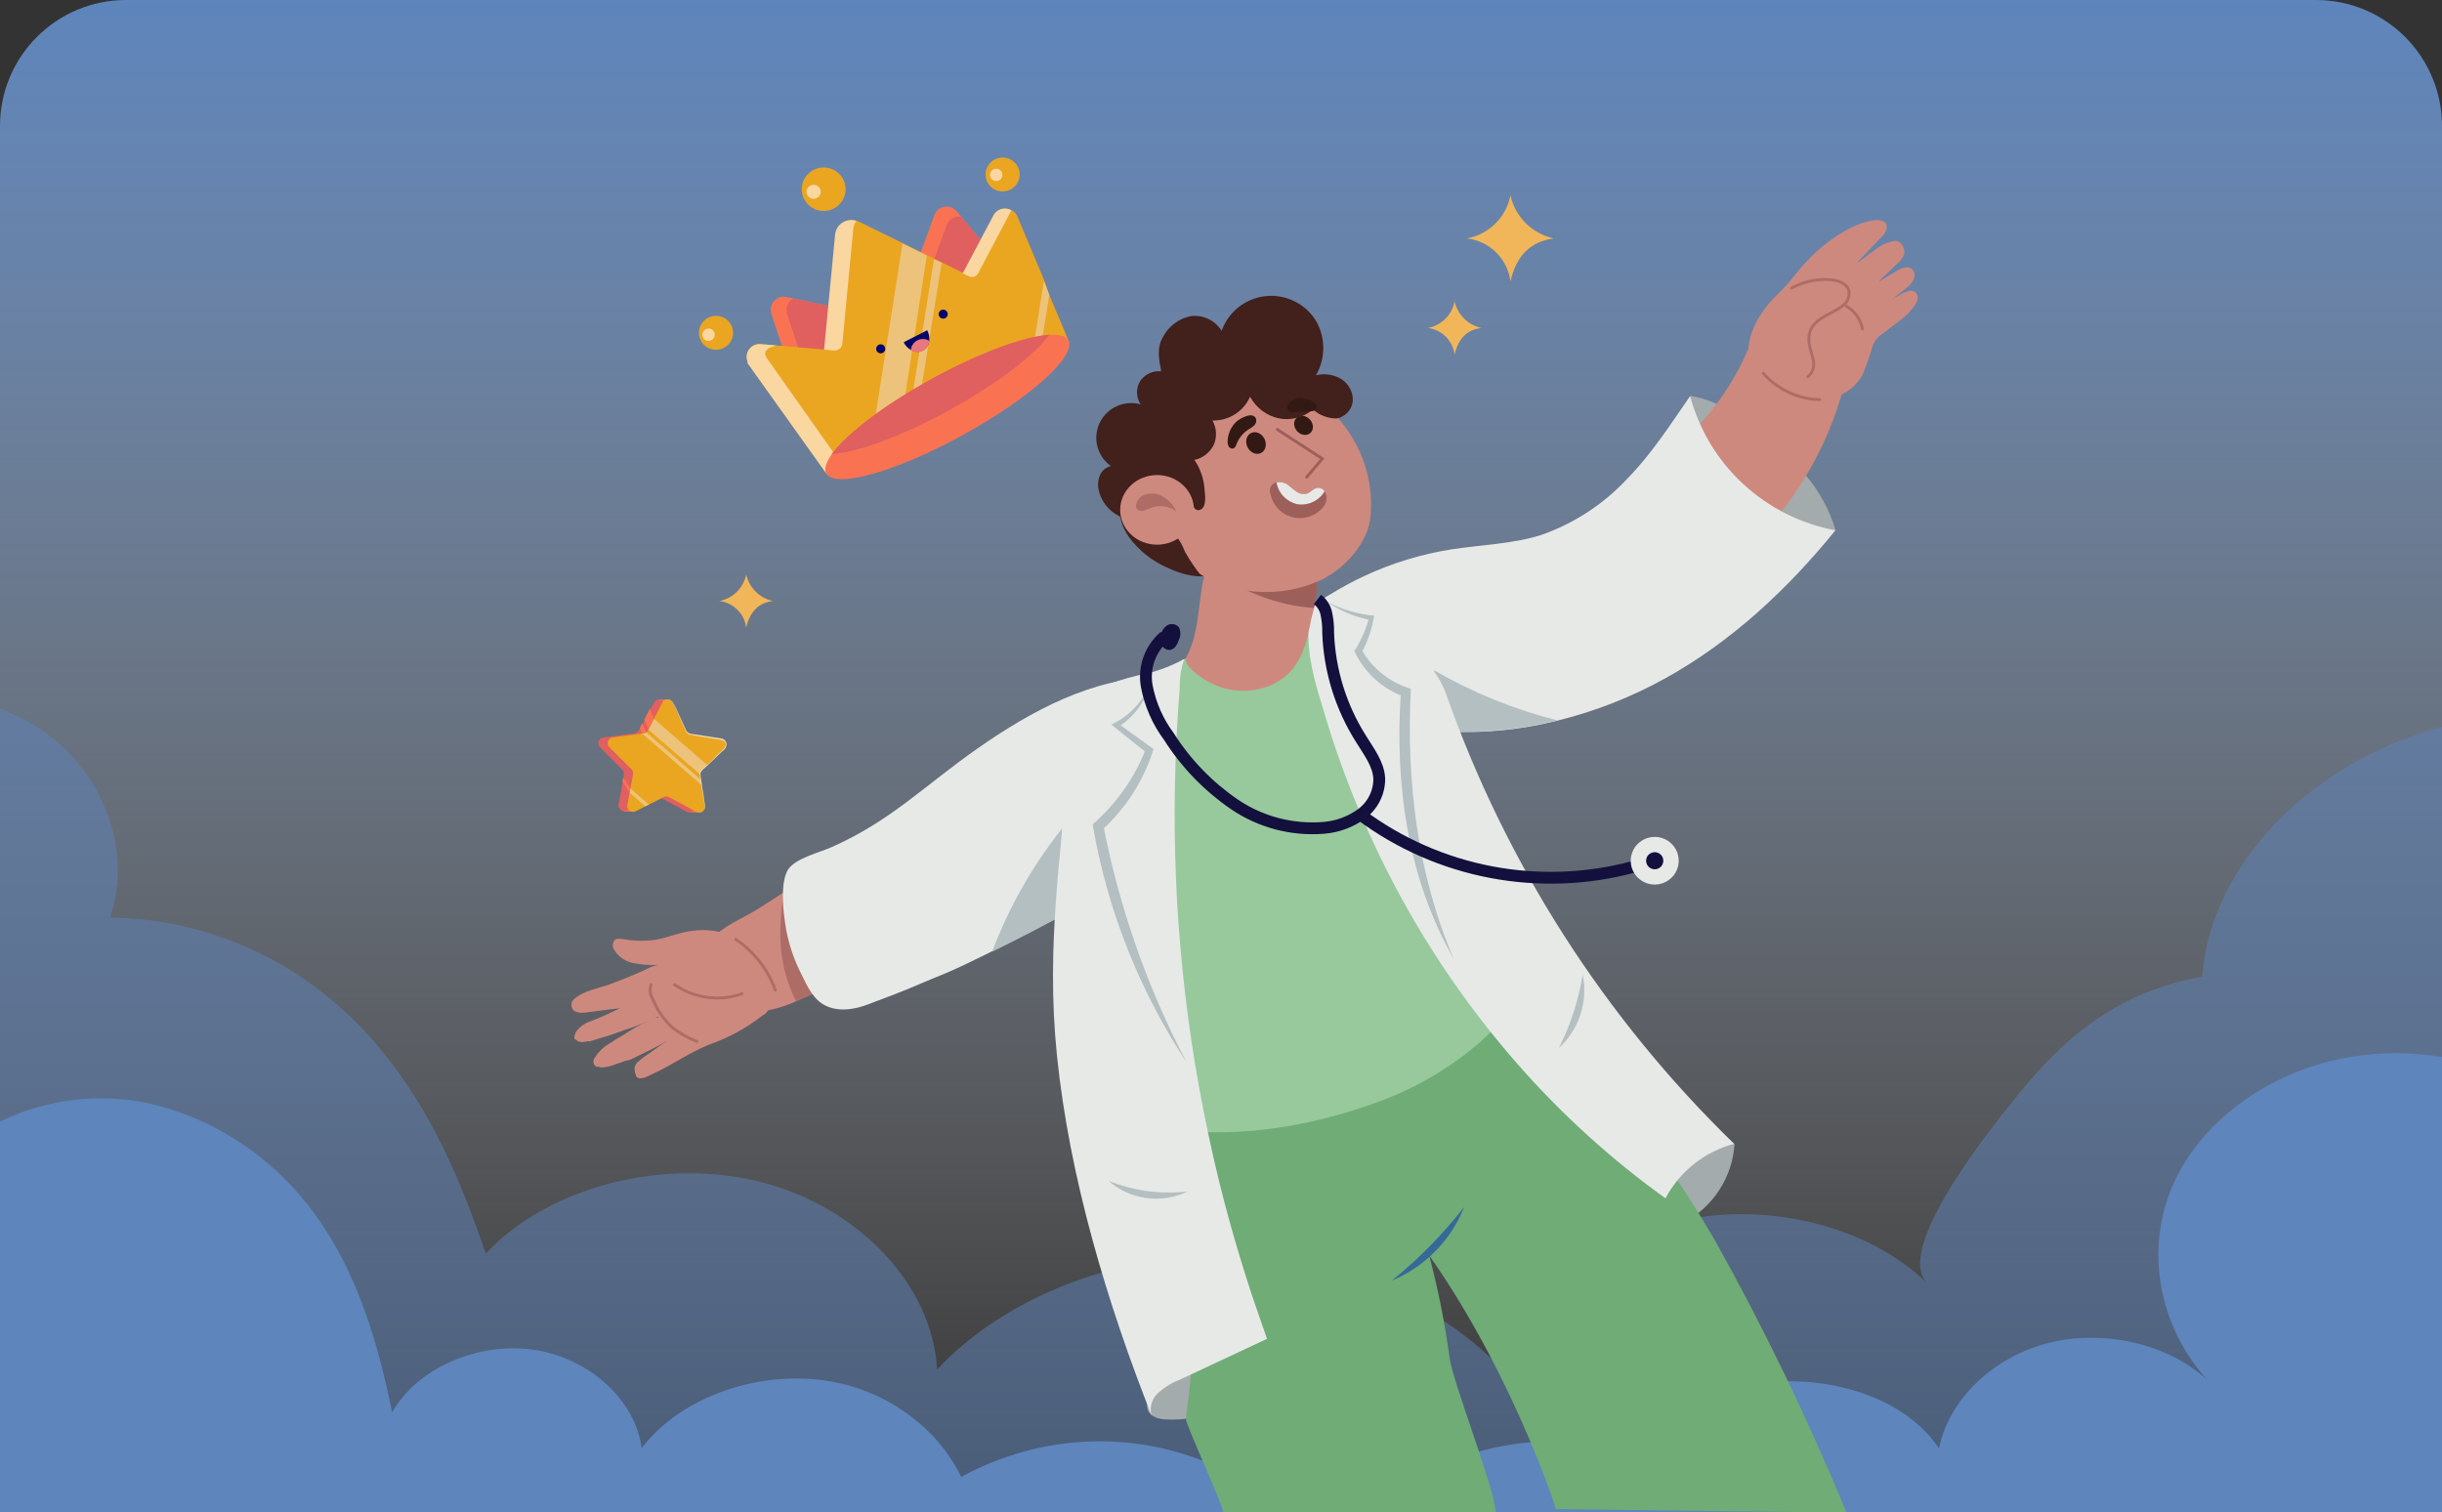 <svg width="310" height="192" viewBox="0 0 310 192" fill="none" xmlns="http://www.w3.org/2000/svg">
<rect x="0" y="0" width="310" height="192" fill="#333333" stroke="none"/>
<path d="M0 16C0 7.163 7.163 0 16 0H294C302.837 0 310 7.163 310 16V192H0V16Z" fill="url(#paint0_linear_111_911)"/>
<g clip-path="url(#clip0_111_911)">
<path d="M310 92.276V192H0V90C2.865 91.008 5.515 92.589 7.804 94.656C14.053 100.514 16.476 108.986 13.979 116.497C20.52 116.559 26.973 118.088 32.903 120.981C38.832 123.874 44.1 128.064 48.352 133.268C54.808 141.056 58.569 150.091 61.669 159.134C69.564 150.679 84.213 146.88 96.637 150.073C109.062 153.266 118.412 163.227 118.957 173.853C127.439 164.828 141.277 159.307 155.207 159.411C169.136 159.514 182.867 165.208 191.15 174.355C192.316 164.758 201.318 157.913 212.643 155.136C223.969 152.358 237.129 155.542 244.66 162.924C240.155 158.485 253.605 142.155 256.498 138.59C262.285 131.511 268.956 125.912 279.57 123.974C280.579 109.748 293.467 96.655 310 92.276Z" fill="#5E85BC" fill-opacity="0.5"/>
<path d="M123.446 192H0V142.389C5.831 139.56 12.368 138.736 18.674 140.035C27.693 142.026 35.643 147.553 40.895 155.482C45.773 162.751 48.071 171.058 49.79 179.288C52.907 173.741 60.562 170.349 67.663 171.344C74.764 172.339 80.683 177.739 81.451 183.84C86.8 176.839 97.803 173.377 107.21 175.748C115.675 177.912 122.214 184.592 123.446 192Z" fill="#5E85BC"/>
<path d="M171.294 183.003C177.546 183.331 183.581 186.471 188.583 192H151.556C157.253 185.799 164.212 182.628 171.294 183.003Z" fill="#5E85BC"/>
<path d="M141.094 183.003C149.237 183.331 157.096 186.471 163.611 192H115.389C122.809 185.799 131.872 182.628 141.094 183.003Z" fill="#5E85BC"/>
<path d="M198.789 183.003C206.932 183.331 214.79 186.471 221.306 192H173.083C180.503 185.799 189.566 182.628 198.789 183.003Z" fill="#5E85BC"/>
<path d="M310 134.194V192H200.88C204.102 185.553 209.361 180.476 215.76 177.635C225.986 173.127 240.469 175.351 246.148 183.883C247.363 177.696 252.977 172.287 260.036 170.496C267.096 168.705 275.28 170.608 280.24 175.221C273.933 168.298 272.238 158.476 275.908 150.272C279.579 142.069 288.507 135.726 298.642 134.133C302.408 133.539 306.24 133.559 310 134.194Z" fill="#5E85BC"/>
</g>
<g clip-path="url(#clip1_111_911)">
<path d="M112.757 40.435L103.274 50.051L101.772 51.564L97.918 39.824C97.828 39.547 97.813 39.251 97.875 38.966C97.938 38.681 98.075 38.417 98.274 38.203C98.472 37.988 98.724 37.829 99.005 37.743C99.285 37.656 99.583 37.645 99.869 37.711L100.728 37.895L112.757 40.435Z" fill="#F97353"/>
<path d="M112.757 40.435L103.274 50.051L99.918 39.844C99.801 39.481 99.815 39.089 99.957 38.735C100.1 38.381 100.362 38.087 100.698 37.905L112.757 40.435Z" fill="#E05F5F"/>
<path d="M129.909 36.906L116.494 38.651L114.377 38.932L118.621 27.299C118.72 27.028 118.89 26.788 119.113 26.603C119.335 26.418 119.603 26.294 119.889 26.245C120.175 26.196 120.47 26.223 120.742 26.323C121.014 26.423 121.255 26.593 121.441 26.815L121.997 27.484L129.909 36.906Z" fill="#F97353"/>
<path d="M129.909 36.906L116.494 38.651L120.182 28.56C120.31 28.199 120.563 27.895 120.895 27.701C121.227 27.508 121.617 27.438 121.997 27.503L129.909 36.906Z" fill="#E05F5F"/>
<path d="M135.617 43.178L116.221 53.842L115.167 54.414L114.192 54.966L111.265 56.575L106.904 58.97L104.894 60.075L95.049 46.28L94.913 46.077C94.909 46.051 94.909 46.025 94.913 45.999V45.941V45.873C94.813 45.619 94.779 45.344 94.816 45.073C94.852 44.802 94.957 44.545 95.121 44.326C95.285 44.107 95.502 43.933 95.753 43.821C96.003 43.708 96.278 43.66 96.552 43.682L98.552 43.847L104.728 44.38L106.123 29.762C106.156 29.436 106.267 29.124 106.448 28.85C106.628 28.577 106.873 28.351 107.16 28.192C107.448 28.033 107.77 27.945 108.099 27.937C108.428 27.928 108.754 27.999 109.05 28.143L114.689 30.916L117.772 32.437L118.679 32.883L119.655 33.358L122.348 34.686L126.25 27.319C126.401 27.052 126.625 26.833 126.896 26.688C127.168 26.543 127.475 26.477 127.782 26.5C128.089 26.522 128.384 26.631 128.631 26.814C128.878 26.997 129.068 27.246 129.177 27.532L132.582 35.646L133.207 37.449L135.617 43.178Z" fill="#EAA621"/>
<path d="M106.884 58.979L104.874 60.084L95.03 46.29L94.894 46.087C94.89 46.061 94.89 46.035 94.894 46.009V45.951V45.883C94.793 45.629 94.76 45.353 94.796 45.083C94.833 44.812 94.938 44.555 95.102 44.336C95.266 44.117 95.483 43.943 95.733 43.83C95.984 43.718 96.259 43.67 96.532 43.692L98.533 43.857C98.428 43.901 98.321 43.937 98.211 43.964C97.907 44.041 97.624 44.183 97.381 44.38C96.972 44.758 97.137 45.224 97.44 45.602L106.884 58.979Z" fill="#FAD6A1"/>
<path d="M108.718 28.056C108.495 28.356 108.356 28.711 108.318 29.083L106.933 43.624C106.908 43.878 106.784 44.112 106.586 44.276C106.389 44.439 106.135 44.518 105.879 44.497L104.611 44.39L106.006 29.849C106.024 29.536 106.116 29.231 106.273 28.959C106.43 28.686 106.649 28.454 106.912 28.28C107.175 28.106 107.475 27.996 107.788 27.957C108.102 27.918 108.42 27.952 108.718 28.056Z" fill="#FAD6A1"/>
<path d="M128.387 26.708L124.163 34.706C124.055 34.904 123.874 35.054 123.658 35.125C123.442 35.195 123.207 35.18 123.002 35.084L122.211 34.696L126.114 27.338C126.215 27.143 126.356 26.97 126.528 26.831C126.7 26.692 126.899 26.59 127.112 26.53C127.326 26.471 127.549 26.457 127.768 26.487C127.988 26.518 128.198 26.593 128.387 26.708Z" fill="#FAD6A1"/>
<path d="M122.241 55.218C113.753 59.891 105.986 62.082 104.884 60.114C104.572 59.551 104.884 58.698 105.596 57.651C107.46 55.092 112.24 51.418 118.279 48.103C124.319 44.788 130.065 42.684 133.216 42.5C134.475 42.422 135.324 42.645 135.636 43.208C136.68 45.204 130.729 50.556 122.241 55.218Z" fill="#F97353"/>
<path opacity="0.7" d="M117.655 32.447L114.933 50.051C113.577 50.895 112.318 51.738 111.177 52.562L114.572 30.925L117.655 32.447Z" fill="#EED1A2"/>
<path opacity="0.7" d="M119.538 33.368L117.04 48.801C116.67 49.004 116.309 49.218 115.957 49.431L118.562 32.893L119.538 33.368Z" fill="#EED1A2"/>
<path opacity="0.7" d="M133.207 37.449L132.368 42.606C132.046 42.606 131.704 42.713 131.392 42.781L132.514 35.675L133.207 37.449Z" fill="#EED1A2"/>
<path d="M133.207 42.5C131.343 45.059 126.572 48.733 120.523 52.058C114.475 55.383 108.748 57.467 105.586 57.651C107.45 55.092 112.231 51.418 118.27 48.103C124.309 44.788 130.055 42.684 133.207 42.5Z" fill="#E05F5F"/>
<path d="M90.893 44.4C89.697 44.4 88.727 43.436 88.727 42.248C88.727 41.059 89.697 40.096 90.893 40.096C92.09 40.096 93.059 41.059 93.059 42.248C93.059 43.436 92.09 44.4 90.893 44.4Z" fill="#EAA621"/>
<path d="M127.275 24.304C126.079 24.304 125.109 23.341 125.109 22.152C125.109 20.963 126.079 20 127.275 20C128.471 20 129.441 20.963 129.441 22.152C129.441 23.341 128.471 24.304 127.275 24.304Z" fill="#EAA621"/>
<path d="M104.562 26.786C103.026 26.786 101.781 25.549 101.781 24.023C101.781 22.497 103.026 21.26 104.562 21.26C106.098 21.26 107.343 22.497 107.343 24.023C107.343 25.549 106.098 26.786 104.562 26.786Z" fill="#EAA621"/>
<path d="M89.947 43.275C89.51 43.275 89.157 42.924 89.157 42.49C89.157 42.056 89.51 41.705 89.947 41.705C90.383 41.705 90.737 42.056 90.737 42.49C90.737 42.924 90.383 43.275 89.947 43.275Z" fill="#FAD6A1"/>
<path d="M126.465 22.986C126.029 22.986 125.675 22.634 125.675 22.201C125.675 21.767 126.029 21.415 126.465 21.415C126.901 21.415 127.255 21.767 127.255 22.201C127.255 22.634 126.901 22.986 126.465 22.986Z" fill="#FAD6A1"/>
<path d="M103.284 25.244C102.788 25.244 102.386 24.845 102.386 24.352C102.386 23.86 102.788 23.461 103.284 23.461C103.78 23.461 104.182 23.86 104.182 24.352C104.182 24.845 103.78 25.244 103.284 25.244Z" fill="#FAD6A1"/>
<path d="M111.801 44.855C111.483 44.855 111.226 44.599 111.226 44.283C111.226 43.968 111.483 43.711 111.801 43.711C112.119 43.711 112.377 43.968 112.377 44.283C112.377 44.599 112.119 44.855 111.801 44.855Z" fill="#05046A"/>
<path d="M119.733 40.454C119.415 40.454 119.158 40.198 119.158 39.882C119.158 39.566 119.415 39.31 119.733 39.31C120.051 39.31 120.309 39.566 120.309 39.882C120.309 40.198 120.051 40.454 119.733 40.454Z" fill="#05046A"/>
<path d="M117.704 41.928C117.915 42.323 118.006 42.771 117.967 43.217C117.958 43.483 117.877 43.742 117.733 43.968C117.59 44.193 117.388 44.376 117.15 44.498C116.912 44.62 116.645 44.678 116.377 44.664C116.109 44.65 115.85 44.565 115.626 44.419C115.23 44.196 114.913 43.858 114.718 43.45L117.704 41.928Z" fill="#05046A"/>
<path d="M117.967 43.265C117.958 43.532 117.877 43.791 117.733 44.016C117.59 44.241 117.388 44.424 117.15 44.547C116.912 44.669 116.645 44.726 116.377 44.712C116.109 44.698 115.85 44.614 115.626 44.467C115.645 44.205 115.731 43.951 115.876 43.731C116.021 43.51 116.22 43.33 116.455 43.207C116.691 43.087 116.954 43.029 117.219 43.039C117.484 43.049 117.742 43.127 117.967 43.265Z" fill="#E9787D"/>
<path d="M87.608 102.838L88.788 102.855L88.784 103.155L87.603 103.139L87.608 102.838Z" fill="#F97353"/>
<path d="M79.171 102.721L80.41 102.739L80.406 103.039L79.167 103.022L79.171 102.721Z" fill="#F97353"/>
<path d="M83.581 88.786L84.742 88.802L84.738 89.103L83.577 89.086L83.581 88.786Z" fill="#F97353"/>
<path d="M79.117 97.833C79.185 97.978 79.206 98.141 79.176 98.298V98.511V98.705L79.078 99.2L78.522 102.108C78.502 102.213 78.506 102.321 78.532 102.425C78.559 102.528 78.607 102.625 78.675 102.708C78.743 102.791 78.828 102.858 78.925 102.905C79.021 102.952 79.127 102.978 79.234 102.98C79.333 102.973 79.429 102.946 79.517 102.903L79.81 102.757H79.869H79.937L83.02 101.177C83.125 101.127 83.24 101.102 83.357 101.102C83.473 101.102 83.588 101.127 83.693 101.177L83.927 101.303L87.157 103.048C87.255 103.104 87.366 103.134 87.479 103.136C87.489 103.141 87.501 103.143 87.513 103.143C87.525 103.143 87.536 103.141 87.547 103.136C87.645 103.137 87.743 103.114 87.83 103.068C87.913 103.028 87.988 102.976 88.054 102.913L88.113 102.845C88.174 102.766 88.219 102.675 88.244 102.579C88.269 102.482 88.274 102.381 88.259 102.282L87.644 98.405C87.624 98.285 87.634 98.162 87.673 98.047C87.713 97.932 87.78 97.829 87.869 97.746L90.825 95.061C90.928 94.966 91.002 94.846 91.038 94.712C91.075 94.578 91.072 94.436 91.032 94.304C90.991 94.171 90.913 94.052 90.808 93.962C90.702 93.871 90.573 93.812 90.435 93.791L86.532 93.17C86.412 93.151 86.299 93.103 86.202 93.031C86.105 92.958 86.027 92.863 85.976 92.753L84.278 89.215C84.26 89.174 84.237 89.135 84.21 89.099C84.144 89.005 84.053 88.931 83.947 88.885C83.852 88.839 83.749 88.813 83.644 88.808C83.51 88.809 83.378 88.848 83.264 88.92C83.15 88.992 83.059 89.094 83.001 89.215L81.654 91.813L81.381 92.346L81.322 92.472L81.069 92.705C81.031 92.785 80.978 92.857 80.913 92.918C80.799 93.021 80.656 93.086 80.503 93.102L76.6 93.616C76.462 93.634 76.332 93.69 76.224 93.778C76.117 93.865 76.035 93.981 75.99 94.112C75.944 94.242 75.936 94.383 75.967 94.518C75.997 94.653 76.064 94.777 76.161 94.876L78.952 97.658C79.014 97.71 79.07 97.768 79.117 97.833Z" fill="#E05F5F"/>
<path d="M84.074 89.205L82.278 92.705C82.221 92.811 82.139 92.903 82.039 92.972C81.939 93.041 81.824 93.086 81.703 93.102L77.8 93.616C77.661 93.632 77.529 93.688 77.421 93.775C77.312 93.863 77.23 93.98 77.185 94.111C77.14 94.243 77.134 94.385 77.167 94.52C77.2 94.656 77.27 94.779 77.371 94.876L80.161 97.649C80.244 97.736 80.305 97.84 80.341 97.955C80.376 98.069 80.385 98.19 80.366 98.308L79.644 102.185C79.617 102.322 79.629 102.463 79.68 102.593C79.73 102.723 79.816 102.836 79.928 102.919C80.041 103.002 80.174 103.052 80.314 103.063C80.454 103.074 80.594 103.045 80.717 102.98L84.24 101.197C84.347 101.141 84.465 101.113 84.586 101.113C84.706 101.113 84.825 101.141 84.932 101.197L88.406 103.077C88.528 103.141 88.666 103.17 88.804 103.161C88.942 103.152 89.074 103.105 89.187 103.026C89.3 102.947 89.389 102.838 89.444 102.712C89.499 102.586 89.518 102.447 89.498 102.311L88.883 98.434C88.865 98.314 88.876 98.192 88.915 98.077C88.954 97.962 89.02 97.859 89.108 97.775L91.976 95.08C92.078 94.984 92.151 94.862 92.187 94.727C92.222 94.591 92.219 94.449 92.177 94.316C92.136 94.183 92.057 94.064 91.951 93.973C91.845 93.882 91.715 93.822 91.576 93.8L87.674 93.189C87.554 93.171 87.44 93.123 87.343 93.05C87.246 92.977 87.169 92.882 87.118 92.773L85.42 89.225C85.36 89.099 85.265 88.993 85.147 88.918C85.029 88.843 84.893 88.802 84.753 88.8C84.613 88.798 84.475 88.835 84.355 88.906C84.235 88.978 84.138 89.081 84.074 89.205Z" fill="#EAA621"/>
<path opacity="0.7" d="M82.317 92.627L88.874 98.308C88.878 98.106 88.962 97.915 89.108 97.775L89.791 97.135L83.02 91.26L82.317 92.627Z" fill="#EED1A2"/>
<path opacity="0.7" d="M81.527 93.131L89.069 99.675L88.962 98.977L82.044 92.976C81.942 93.044 81.825 93.087 81.703 93.102L81.527 93.131Z" fill="#EED1A2"/>
<path opacity="0.7" d="M80.015 100.101L82.356 102.137L81.918 102.36L79.917 100.625L80.015 100.101Z" fill="#EED1A2"/>
<path d="M83.02 91.26L82.493 89.981L81.8 91.338L82.317 92.627L83.02 91.26Z" fill="#F97353"/>
<path d="M81.225 92.453C81.313 92.684 81.414 92.911 81.527 93.131C81.643 93.122 81.758 93.099 81.869 93.063C81.927 93.046 81.98 93.016 82.025 92.976L81.537 91.793L81.264 92.327L81.225 92.453Z" fill="#F97353"/>
<path d="M79.01 99.2L79.917 100.625L80.015 100.101L79.108 98.705L79.01 99.2Z" fill="#F97353"/>
<g opacity="0.6">
<path d="M88.766 103.164C88.884 103.163 89 103.135 89.105 103.082C89.209 103.029 89.3 102.952 89.37 102.858C89.44 102.764 89.487 102.655 89.508 102.54C89.528 102.425 89.522 102.307 89.489 102.195L89.293 100.848C89.176 99.965 88.981 99.044 88.923 98.182C88.981 97.804 89.528 97.464 89.771 97.212L91.723 95.361C92.425 94.915 92.425 93.868 91.498 93.722L88.123 93.209C87.674 93.151 87.206 93.112 87.049 92.617L85.947 90.174C85.771 89.754 85.548 89.354 85.284 88.982C85.197 88.906 85.095 88.851 84.984 88.82C84.873 88.79 84.756 88.785 84.643 88.807C84.53 88.828 84.423 88.876 84.331 88.945C84.239 89.014 84.164 89.103 84.113 89.205C84.166 89.107 84.242 89.022 84.333 88.957C84.425 88.892 84.53 88.848 84.641 88.83C84.752 88.811 84.865 88.818 84.974 88.849C85.081 88.88 85.181 88.936 85.264 89.011C85.505 89.389 85.711 89.788 85.879 90.204L87.001 92.705C87.038 92.818 87.098 92.922 87.177 93.012C87.256 93.102 87.352 93.175 87.459 93.228C88.435 93.461 89.849 93.626 90.835 93.81C91.498 93.897 92.308 93.975 92.084 94.779C91.937 95.128 90.962 95.894 90.689 96.204C90.415 96.514 89.528 97.319 89.206 97.61C89.011 97.75 88.875 97.958 88.825 98.192C88.893 99.161 89.098 99.995 89.225 100.886L89.449 102.224C89.486 102.333 89.496 102.449 89.48 102.563C89.463 102.677 89.42 102.785 89.353 102.88C89.287 102.974 89.199 103.051 89.097 103.106C88.996 103.16 88.882 103.19 88.766 103.194V103.164Z" fill="white"/>
</g>
<path d="M186.233 30.266C187.634 30.435 188.938 31.065 189.937 32.056C190.936 33.047 191.572 34.341 191.745 35.733C192.477 32.505 194.243 30.663 197.247 30.266C195.898 29.973 194.662 29.302 193.687 28.331C192.711 27.359 192.037 26.13 191.745 24.789C191.487 26.146 190.823 27.395 189.839 28.372C188.856 29.349 187.599 30.009 186.233 30.266Z" fill="#F1B659"/>
<path d="M181.247 41.637C182.114 41.741 182.92 42.131 183.537 42.744C184.155 43.358 184.547 44.159 184.652 45.02C185.111 43.023 186.213 41.85 188.057 41.637C187.224 41.455 186.46 41.039 185.857 40.44C185.253 39.84 184.835 39.082 184.652 38.254C184.495 39.093 184.086 39.866 183.478 40.47C182.87 41.074 182.092 41.481 181.247 41.637Z" fill="#F1B659"/>
<path d="M91.313 76.303C92.181 76.405 92.99 76.794 93.609 77.407C94.228 78.021 94.622 78.823 94.728 79.686C95.176 77.689 96.279 76.516 98.133 76.303C97.297 76.122 96.531 75.706 95.927 75.104C95.323 74.502 94.907 73.741 94.728 72.91C94.567 73.75 94.155 74.523 93.546 75.128C92.937 75.734 92.159 76.143 91.313 76.303Z" fill="#F1B659"/>
<path d="M153.646 179.32C151.884 180.004 149.994 180.304 148.105 180.202C147.129 180.202 146.066 179.883 145.714 179.01C145.625 178.754 145.596 178.481 145.63 178.212C145.663 177.943 145.759 177.685 145.909 177.459C146.204 177.003 146.581 176.605 147.022 176.286C148.599 175.031 150.376 174.048 152.28 173.378C154.154 174.648 154.241 177.129 153.646 179.32Z" fill="#A4ABAC"/>
<path d="M213.755 155.192C215.601 154.212 217.162 152.777 218.289 151.025C219.417 149.274 220.073 147.264 220.194 145.188C218.48 144.901 216.729 144.901 215.014 145.188C214.188 145.362 213.42 145.74 212.78 146.287C212.141 146.835 211.651 147.533 211.355 148.319C210.731 150.558 212.321 153.36 213.755 155.192Z" fill="#A4ABAC"/>
<path d="M150.768 151.285C151.7 158.75 151.857 166.289 151.236 173.785L151.178 174.483C151.022 176.373 150.797 178.244 150.534 180.115C150.456 180.697 155.412 191.428 155.266 192H189.872C189.716 188.82 184.428 175.52 184.018 172.35C183.423 167.971 182.556 163.633 181.423 159.361C192.808 175.559 198.487 194.375 197.452 191.583L234.419 192.029C229.539 180.213 223.969 168.689 217.736 157.519C217.043 156.346 216.35 155.173 215.638 154.019C214.77 152.623 213.872 151.237 212.965 149.86C212.516 149.182 212.058 148.503 211.589 147.834C208.662 143.618 205.618 139.517 202.34 135.591C201.189 134.214 200.057 132.857 198.887 131.549C197.214 129.614 195.415 127.791 193.501 126.091C192.005 124.769 190.406 123.567 188.72 122.494C187.76 123.801 186.7 125.033 185.55 126.178C181.259 130.412 176.087 133.661 170.398 135.698C164.577 137.84 158.33 138.587 152.163 137.879C150.758 137.704 149.353 137.462 147.958 137.152C148.544 139.236 149.041 141.359 149.471 143.492C150.004 146.064 150.436 148.662 150.768 151.285Z" fill="#6FAC76"/>
<path d="M88.874 124.365C88.91 124.513 88.956 124.659 89.01 124.802C89.84 127.089 92.464 128.446 94.952 128.514C97.068 128.478 99.152 127.999 101.069 127.109C102.113 126.663 103.157 126.139 104.172 125.722C105.352 125.199 106.465 124.617 107.411 124.123C105.457 119.904 104.167 115.412 103.586 110.803C103.303 110.949 103.011 111.123 102.708 111.288C101.635 111.889 100.591 112.548 99.567 113.227C98.542 113.906 97.274 114.749 96.094 115.466C94.074 116.726 91.82 117.483 90.24 119.344C89.635 120.018 89.197 120.823 88.96 121.694C88.723 122.566 88.694 123.48 88.874 124.365Z" fill="#CE897E"/>
<path d="M73.371 130.686C73.76 130.249 74.253 129.916 74.805 129.716C76.161 129.222 77.459 128.602 78.708 127.991L77.352 128.156L74.649 128.495C74.064 128.611 72.834 128.718 72.59 127.884C72.517 127.676 72.518 127.449 72.593 127.241C72.667 127.033 72.811 126.856 73 126.74C74.112 125.771 76.044 125.451 77.41 124.957C79.03 124.346 80.776 123.667 82.288 122.931C82.672 122.724 83.088 122.58 83.517 122.504C82.461 122.544 81.404 122.463 80.366 122.262C79.866 122.159 79.393 121.955 78.976 121.661C78.56 121.367 78.209 120.991 77.947 120.556C77.848 120.39 77.796 120.2 77.796 120.008C77.796 119.815 77.848 119.626 77.947 119.46C78.21 119.024 78.786 119.227 79.108 119.227C80.49 119.477 81.904 119.5 83.293 119.295C84.903 119.004 86.337 118.326 88.015 118.161C89.488 117.958 90.988 118.115 92.386 118.617C92.571 118.685 92.767 118.752 92.825 118.878C93.263 119.111 93.67 119.397 94.035 119.732C94.328 119.951 94.605 120.191 94.864 120.449C94.923 120.575 95.118 120.643 95.176 120.778C95.75 121.312 96.22 121.946 96.562 122.649C97.107 123.445 97.528 124.317 97.811 125.238C98.153 125.823 98.258 126.517 98.103 127.176C97.959 127.682 97.683 128.14 97.303 128.505C97.235 128.698 96.972 128.824 96.845 128.883C94.795 130.499 92.486 131.76 90.015 132.615C87.615 133.584 85.459 135.096 83.254 136.143L81.957 136.764C81.666 136.868 81.356 136.908 81.049 136.88C80.976 136.851 80.911 136.806 80.857 136.749C80.803 136.692 80.762 136.625 80.737 136.551C80.608 136.224 80.548 135.874 80.561 135.523L80.698 135.145C80.825 135.077 80.766 134.951 80.893 134.893C81.185 134.625 81.491 134.372 81.81 134.137C82.786 133.516 83.703 132.76 84.678 132.14C83.313 132.944 81.879 133.623 80.454 134.311C80.117 134.508 79.741 134.63 79.352 134.67C78.835 134.922 78.376 134.98 77.859 135.222C77.342 135.407 76.798 135.505 76.249 135.513C76.054 135.445 75.859 135.378 75.732 135.445C75.632 135.392 75.546 135.318 75.479 135.227C75.412 135.137 75.365 135.033 75.343 134.923C75.321 134.813 75.323 134.699 75.35 134.59C75.376 134.481 75.427 134.379 75.498 134.292C76.005 133.471 76.727 132.801 77.586 132.353C78.171 131.907 78.952 131.539 79.674 131.044C80.478 130.523 81.323 130.066 82.2 129.678L82.854 129.367C83.118 129.241 83.371 129.115 83.566 129.183L83.508 129.057L82.854 129.367L82.464 129.552C81.412 130.029 80.33 130.437 79.225 130.773C78.708 131.025 78.122 131.141 77.732 131.326C76.756 131.636 75.917 131.878 74.951 132.179C74.825 132.237 74.825 132.237 74.629 132.179C74.044 132.305 73.469 132.421 73.088 131.965C72.766 131.965 72.903 131.258 73.303 130.754L73.371 130.686Z" fill="#CE897E"/>
<path d="M83.108 129.697L83.761 129.387L83.82 129.513C83.57 129.507 83.323 129.571 83.108 129.697Z" fill="#CD877E"/>
<path d="M88.474 132.217C87.379 131.785 86.349 131.208 85.41 130.501C84.533 129.708 83.809 128.762 83.274 127.71L82.649 126.42C82.489 125.965 82.489 125.47 82.649 125.015" stroke="#AD6D66" stroke-width="0.37" stroke-miterlimit="10" stroke-linecap="round"/>
<path d="M94.181 126.168C92.766 126.664 91.253 126.816 89.766 126.614C88.28 126.412 86.864 125.86 85.635 125.005" stroke="#AD6D66" stroke-width="0.37" stroke-miterlimit="10" stroke-linecap="round"/>
<path d="M98.435 125.722C97.492 123.085 95.724 120.816 93.391 119.247" stroke="#AD6D66" stroke-width="0.37" stroke-miterlimit="10" stroke-linecap="round"/>
<path d="M101.05 127.109C102.094 126.663 103.138 126.139 104.152 125.722C105.333 125.199 106.445 124.617 107.391 124.123C105.438 119.904 104.148 115.412 103.567 110.803C103.284 110.949 102.991 111.123 102.689 111.288C101.616 111.889 100.572 112.548 99.547 113.227C99.257 114.706 99.101 116.208 99.079 117.715C98.921 120.962 99.6 124.195 101.05 127.109Z" fill="#AD6D66"/>
<path d="M172.779 81.382C178.443 96.265 185.836 110.44 194.808 123.619C195.218 124.22 191.628 128.466 191.15 128.989C189.684 130.695 188.05 132.251 186.272 133.633C182.747 136.386 178.792 138.547 174.564 140.031C164.398 143.666 153.978 144.974 143.344 142.406C140.938 123.725 141.152 104.803 143.978 86.181C153.41 83.707 163.05 82.1 172.779 81.382Z" fill="#97C99C"/>
<path d="M149.861 85.861C149.859 86.911 150.273 87.921 151.012 88.672C152.963 90.756 156.212 91.163 158.817 90.184C160.914 89.329 162.727 87.905 164.047 86.074C164.582 85.291 164.969 84.417 165.188 83.495C165.637 82.268 166.012 81.015 166.31 79.744C166.505 78.93 166.671 78.067 166.808 77.204C166.944 76.341 167.1 75.265 167.169 74.296C167.252 73.294 167.123 72.286 166.789 71.337C166.455 70.389 165.924 69.52 165.23 68.789C164.536 68.058 163.695 67.479 162.762 67.092C161.829 66.705 160.824 66.517 159.812 66.541C156.368 66.609 154.359 68.945 153.315 71.785C152.964 72.751 152.706 73.747 152.544 74.761C152.115 77.485 152.036 80.325 150.895 82.846C150.366 83.779 150.015 84.801 149.861 85.861Z" fill="#CE897E"/>
<path d="M153.363 71.824C157.188 74.968 161.905 76.845 166.856 77.194C167.022 76.225 167.149 75.256 167.217 74.286C167.301 73.285 167.172 72.277 166.838 71.328C166.504 70.379 165.973 69.511 165.279 68.779C164.585 68.048 163.744 67.47 162.811 67.082C161.877 66.695 160.872 66.507 159.861 66.531C156.417 66.647 154.407 68.984 153.363 71.824Z" fill="#9D5F5A"/>
<path d="M154.241 72.88C152.232 73.549 150.007 72.948 148.105 72.028C146.254 71.206 144.643 69.932 143.422 68.324C142.824 67.52 142.408 66.597 142.201 65.618C141.994 64.64 142.001 63.629 142.222 62.653C142.739 60.715 145.549 60.123 147.51 60.715C148.761 61.139 149.869 61.901 150.71 62.915C152.708 65.123 153.996 67.874 154.407 70.816C154.515 71.562 154.729 72.212 154.241 72.88Z" fill="#42201C"/>
<path d="M146.875 67.5C147.95 69.313 149.392 70.885 151.11 72.115C153.516 73.81 156.333 74.839 159.271 75.096C162.21 75.353 165.164 74.83 167.832 73.578C170.827 72.066 173.754 68.809 173.998 65.406C174.177 63.168 173.898 60.917 173.177 58.788C172.455 56.66 171.307 54.7 169.801 53.025C168.296 51.351 166.464 49.997 164.417 49.046C162.369 48.095 160.149 47.566 157.89 47.492C154.534 47.385 150.768 48.394 148.456 50.885C146.103 53.443 144.798 56.783 144.797 60.249C144.842 62.805 145.559 65.305 146.875 67.5Z" fill="#CE897E"/>
<path d="M162.144 54.52L167.861 58.233L165.871 60.579" stroke="#9D5F5A" stroke-width="0.37" stroke-miterlimit="10" stroke-linecap="round"/>
<path d="M158.363 56.764C158.02 56.06 158.226 55.257 158.822 54.97C159.419 54.683 160.18 55.021 160.523 55.724C160.866 56.428 160.66 57.231 160.064 57.518C159.467 57.805 158.706 57.467 158.363 56.764Z" fill="#331914"/>
<path d="M164.639 54.714C164.169 54.17 164.162 53.409 164.624 53.015C165.086 52.621 165.842 52.743 166.312 53.287C166.783 53.832 166.789 54.592 166.327 54.986C165.865 55.38 165.109 55.258 164.639 54.714Z" fill="#331914"/>
<path d="M147.412 47.143C146.886 47.086 146.355 47.176 145.878 47.402C145.401 47.628 144.996 47.981 144.709 48.423C144.451 48.868 144.323 49.376 144.339 49.889C144.354 50.403 144.513 50.902 144.797 51.331C143.791 51.052 142.718 51.135 141.767 51.565C140.816 51.994 140.049 52.743 139.599 53.68C139.149 54.617 139.046 55.681 139.308 56.686C139.57 57.691 140.18 58.571 141.031 59.173C140.71 59.241 140.41 59.389 140.161 59.602C139.912 59.816 139.721 60.088 139.607 60.395C139.369 61.014 139.331 61.692 139.5 62.333C139.667 63.01 139.98 63.642 140.416 64.187C140.852 64.733 141.401 65.178 142.026 65.494C142.608 65.862 143.289 66.041 143.978 66.007C144.563 65.843 144.856 65.038 144.953 64.515C145.031 64.05 145.158 63.595 145.334 63.157C145.611 62.689 146.02 62.311 146.511 62.072C147.002 61.832 147.552 61.741 148.095 61.81C149.219 61.875 150.272 62.38 151.022 63.216C151.315 63.7 151.49 65.038 152.358 64.718C153.227 64.398 152.963 62.779 152.915 62.169C152.833 60.817 152.389 59.511 151.627 58.388C152.159 58.271 152.657 58.036 153.085 57.7C153.512 57.364 153.858 56.937 154.095 56.449C154.3 55.959 154.391 55.428 154.361 54.898C154.331 54.367 154.18 53.85 153.919 53.386C154.927 53.41 155.919 53.135 156.769 52.596C157.618 52.057 158.287 51.279 158.69 50.361C159.063 51.055 159.582 51.66 160.211 52.135C160.841 52.61 161.567 52.944 162.339 53.114C163.101 53.262 163.887 53.237 164.639 53.042C165.39 52.848 166.088 52.488 166.681 51.99C167.507 52.724 168.577 53.129 169.686 53.124C170.233 53.023 170.73 52.744 171.101 52.332C171.472 51.92 171.694 51.397 171.735 50.846C171.746 50.302 171.616 49.764 171.356 49.285C171.096 48.806 170.715 48.402 170.252 48.112C169.289 47.542 168.14 47.372 167.052 47.637C167.679 46.559 168.001 45.331 167.983 44.086C167.966 42.84 167.611 41.622 166.954 40.561C166.273 39.525 165.313 38.699 164.184 38.177C163.055 37.655 161.801 37.458 160.564 37.608C159.328 37.759 158.159 38.251 157.19 39.028C156.22 39.805 155.49 40.836 155.08 42.005C154.681 41.352 154.1 40.828 153.408 40.496C152.715 40.164 151.941 40.038 151.178 40.134C150.411 40.283 149.69 40.605 149.069 41.076C148.448 41.547 147.944 42.153 147.597 42.849C146.836 44.177 147.11 45.621 147.412 47.143Z" fill="#42201C"/>
<path d="M159.451 53.163C159.492 53.314 159.491 53.473 159.448 53.623C159.405 53.773 159.322 53.909 159.207 54.016C158.975 54.222 158.72 54.401 158.446 54.549C157.772 54.995 157.253 55.639 156.963 56.391C156.916 56.6 156.795 56.786 156.622 56.915C156.508 56.958 156.382 56.96 156.266 56.921C156.151 56.882 156.052 56.804 155.988 56.701C155.876 56.49 155.826 56.252 155.841 56.013C155.87 55.075 156.265 54.185 156.944 53.532C157.451 53.095 159.061 52.184 159.451 53.163Z" fill="#331914"/>
<path d="M166.495 52.203L164.251 52.329C164.066 52.356 163.876 52.329 163.705 52.252C163.59 52.178 163.501 52.07 163.452 51.943C163.403 51.815 163.396 51.676 163.432 51.544C163.515 51.279 163.692 51.052 163.929 50.904C164.157 50.742 164.415 50.626 164.688 50.564C164.961 50.503 165.244 50.496 165.52 50.546C166.058 50.644 166.562 50.878 166.983 51.224C167.403 51.68 167.052 52.174 166.495 52.203Z" fill="#331914"/>
<path d="M152.515 73.133C150.795 72.822 149.131 72.26 147.578 71.465C146.861 71.183 146.274 70.648 145.929 69.963C145.256 68.121 147.88 66.706 149.236 67.937C149.738 68.574 150.139 69.283 150.427 70.04C151.034 71.128 151.732 72.162 152.515 73.133Z" fill="#42201C"/>
<path d="M146.885 69.148C144.299 69.148 142.202 67.169 142.202 64.728C142.202 62.287 144.299 60.308 146.885 60.308C149.471 60.308 151.568 62.287 151.568 64.728C151.568 67.169 149.471 69.148 146.885 69.148Z" fill="#CE897E"/>
<path d="M147.646 63.07C147.241 62.806 146.77 62.659 146.285 62.647C145.801 62.635 145.322 62.758 144.905 63.002C144.427 63.303 143.831 64.388 144.524 64.796C144.651 64.849 144.787 64.876 144.924 64.876C145.061 64.876 145.197 64.849 145.324 64.796C145.578 64.718 145.822 64.592 146.075 64.486C146.609 64.273 147.188 64.202 147.758 64.278C148.327 64.355 148.867 64.576 149.324 64.922C148.985 64.138 148.395 63.487 147.646 63.07Z" fill="#AD6D66"/>
<path d="M161.266 62.654C161.385 63.328 161.687 63.958 162.139 64.476C162.59 64.993 163.175 65.379 163.83 65.592C164.485 65.805 165.187 65.837 165.859 65.685C166.531 65.533 167.149 65.202 167.647 64.728C167.889 64.525 168.083 64.271 168.214 63.984C168.346 63.697 168.412 63.385 168.408 63.07C168.392 62.853 168.314 62.644 168.183 62.469L168.125 62.392C168.02 62.236 167.872 62.114 167.699 62.04C167.526 61.966 167.335 61.943 167.149 61.975C166.652 62.082 166.32 62.557 165.842 62.712C165.626 62.76 165.402 62.763 165.185 62.719C164.968 62.676 164.763 62.587 164.583 62.46C164.212 62.227 163.9 61.907 163.549 61.645C163.344 61.472 163.103 61.346 162.843 61.278C162.583 61.209 162.311 61.199 162.046 61.248H161.978C161.836 61.289 161.703 61.359 161.589 61.454C161.475 61.548 161.381 61.665 161.315 61.797C161.248 61.929 161.209 62.073 161.201 62.22C161.192 62.368 161.215 62.515 161.266 62.654Z" fill="#9D5F5A"/>
<path d="M162.046 61.248C162.161 61.913 162.471 62.53 162.938 63.02C163.406 63.51 164.009 63.851 164.671 64.001C165.348 64.112 166.043 64.016 166.663 63.725C167.284 63.434 167.8 62.962 168.144 62.372C168.039 62.217 167.892 62.094 167.718 62.02C167.545 61.947 167.354 61.924 167.169 61.956C166.671 62.062 166.339 62.537 165.861 62.692C165.645 62.741 165.422 62.743 165.205 62.7C164.988 62.656 164.783 62.568 164.603 62.44C164.232 62.208 163.92 61.888 163.568 61.626C163.36 61.453 163.115 61.33 162.851 61.264C162.587 61.199 162.312 61.193 162.046 61.248Z" fill="#E7E9E7"/>
<path d="M214.575 50.255C217.794 50.74 220.614 52.649 223.199 54.675C225.361 56.304 227.343 58.157 229.112 60.201C230.904 62.269 232.234 64.69 233.014 67.307C231.222 67.992 229.25 68.061 227.414 67.5C225.575 66.888 223.861 65.956 222.351 64.747C220.047 63.068 218.092 60.961 216.594 58.543C215.159 56.02 214.46 53.15 214.575 50.255Z" fill="#A4ABAC"/>
<path d="M150.232 83.728C150.322 83.679 150.417 83.637 150.514 83.602C150.573 84.513 151.236 84.979 151.88 85.541C152.521 86.064 153.226 86.504 153.978 86.85C155.802 87.709 157.866 87.928 159.832 87.47C161.587 87.108 163.157 86.139 164.261 84.736C164.792 83.991 165.221 83.179 165.539 82.323C165.711 81.888 165.848 81.441 165.949 80.985C166.108 80.57 166.185 80.129 166.173 79.686C166.543 80.764 166.795 81.879 166.925 83.011C166.925 83.515 166.925 83.98 167.013 84.513C167.108 85.055 167.161 85.602 167.169 86.152C167.165 87.983 166.695 89.784 165.803 91.386C164.984 92.827 163.82 94.045 162.414 94.933C161.009 95.821 159.405 96.35 157.744 96.476C156.078 96.559 154.42 96.195 152.945 95.42C151.469 94.646 150.232 93.49 149.363 92.075C148.501 90.702 148.156 89.071 148.388 87.47C148.528 86.674 148.795 85.905 149.178 85.192C149.363 84.843 149.578 84.504 149.773 84.155C149.842 84.015 149.942 83.892 150.066 83.796L150.232 83.728Z" fill="#97C99C"/>
<path d="M222.926 46.92C222.537 46.429 222.258 45.861 222.108 45.254C221.958 44.647 221.941 44.015 222.058 43.401C222.311 42.171 222.805 41.001 223.512 39.96C224.897 37.73 226.029 37.284 227.629 35.2C228.173 34.496 228.753 33.82 229.365 33.174C230.859 31.559 232.605 30.194 234.536 29.132C235.456 28.631 236.441 28.259 237.463 28.027C238.205 27.872 239.678 27.813 239.512 28.996C239.407 29.432 239.164 29.823 238.819 30.111L235.688 33.397C236.556 32.903 237.317 32.185 238.146 31.633C238.859 31.055 239.721 30.688 240.634 30.576C241.337 30.576 241.854 31.546 241.746 32.166C241.597 32.669 241.293 33.113 240.878 33.436L238.41 35.811L240.819 34.376C241.1 34.199 241.406 34.065 241.727 33.979C241.891 33.93 242.063 33.919 242.232 33.946C242.401 33.973 242.562 34.037 242.702 34.134C242.879 34.312 242.995 34.541 243.033 34.788C243.072 35.035 243.031 35.288 242.917 35.51C242.661 35.974 242.301 36.372 241.863 36.674L240.039 38.128C240.383 37.861 240.756 37.633 241.151 37.449C241.512 37.237 241.894 37.065 242.293 36.935C242.464 36.886 242.645 36.885 242.817 36.931C242.989 36.977 243.145 37.069 243.268 37.197C243.355 37.312 243.415 37.445 243.443 37.586C243.472 37.727 243.469 37.872 243.434 38.011C243.36 38.292 243.23 38.556 243.054 38.787C242.554 39.504 241.937 40.133 241.229 40.648C240.488 41.201 239.775 41.773 239.034 42.335C238.68 42.549 238.372 42.831 238.127 43.163C237.883 43.496 237.707 43.873 237.61 44.274C237.276 45.429 236.868 46.562 236.39 47.667C235.746 48.786 234.755 49.668 233.564 50.18C232.373 50.692 231.047 50.807 229.785 50.507C227.161 49.809 224.721 48.956 222.926 46.92Z" fill="#CE897E"/>
<path d="M227.414 36.577C228.944 35.74 230.688 35.369 232.429 35.51C233.336 35.598 234.38 35.937 234.673 36.8C234.766 37.189 234.735 37.598 234.585 37.969C234.434 38.341 234.172 38.657 233.834 38.874C232.087 40.202 229.395 40.551 229.639 43.411C229.707 44.196 230.048 44.943 230.185 45.718C230.284 46.103 230.27 46.508 230.146 46.886C230.021 47.263 229.791 47.598 229.483 47.851" stroke="#AD6D66" stroke-width="0.37" stroke-miterlimit="10" stroke-linecap="round"/>
<path d="M212.038 57.361C216.7 53.617 220.276 48.709 222.399 43.139C225.014 46.862 229.443 49.925 233.99 49.557C233.775 49.722 234.263 48.946 234.048 49.121C232.112 56.395 228.333 63.057 223.073 68.47C219.951 68.237 217.219 67.5 215.014 65.319C212.809 63.138 212.331 60.462 212.038 57.361Z" fill="#CE897E"/>
<path d="M167.803 84.368C170.964 90.087 176.818 92.453 183.364 92.879H183.735C188.426 93.112 193.125 92.645 197.677 91.493C202.474 90.316 207.09 88.507 211.404 86.113C219.804 81.46 226.956 74.781 232.995 67.326C228.616 66.504 224.56 64.467 221.297 61.452C218.034 58.436 215.697 54.564 214.555 50.284C212.038 53.9 209.677 57.622 206.575 60.773C203.559 64.019 199.786 66.48 195.589 67.937C191.901 69.081 187.979 69.158 184.164 69.759C180.39 70.361 176.719 71.484 173.257 73.094C171.823 73.761 170.429 74.509 169.081 75.333C168.404 75.711 167.752 76.132 167.13 76.593C166.856 76.816 166.837 77.097 166.749 77.437L166.417 78.736C165.949 80.674 166.925 82.691 167.803 84.368Z" fill="#E7E9E7"/>
<path d="M182.037 85.085C182.205 87.709 182.65 90.309 183.364 92.84H183.735C188.426 93.073 193.125 92.606 197.677 91.454C192.192 90.061 186.928 87.918 182.037 85.085Z" fill="#B4BFC1"/>
<path d="M99.606 116.707C99.864 118.9 100.477 121.038 101.42 123.037C102.191 124.54 102.884 126.43 104.347 127.409C106.055 128.534 108.338 128.233 110.201 127.506C112.377 126.682 114.64 125.848 116.767 124.918C119.411 123.774 119.616 123.803 122.221 122.581C123.45 121.99 124.68 121.399 125.899 120.788C129.529 119.011 133.106 117.146 136.631 115.195L137.353 114.797C145.519 110.289 148.719 100.663 148.573 91.376C148.573 89.438 148.378 87.402 147.022 85.938C138.651 86.045 130.904 90.252 124.065 95.041C117.226 99.83 113.206 104.134 105.577 107.546C104.055 108.225 100.874 108.971 100.006 110.454C99.138 111.937 99.352 115.001 99.606 116.707Z" fill="#E7E9E7"/>
<path d="M183.579 88.12C191.183 109.689 203.693 129.225 220.136 145.207C218.282 145.702 216.551 146.573 215.052 147.764C213.553 148.955 212.317 150.441 211.423 152.129C204.517 147.168 198.206 141.437 192.613 135.048C187.013 128.657 182.125 121.682 178.037 114.245C173.936 106.806 170.643 98.955 168.213 90.824C167.237 87.606 166.164 84.387 166.105 80.985C166.075 80.521 166.124 80.055 166.252 79.608C166.71 78.27 168.944 77.669 170.213 77.669C171.918 77.85 173.549 78.457 174.954 79.434C178.632 81.731 182.154 84.077 183.579 88.12Z" fill="#E7E9E7"/>
<path d="M134.817 105.191C131.063 109.911 128.071 115.183 125.948 120.817C129.577 119.04 133.155 117.176 136.68 115.224C136.065 111.87 135.431 108.622 134.817 105.191Z" fill="#B4BFC1"/>
<path d="M146.28 179.95C146.077 179.452 146.025 178.906 146.131 178.379C146.237 177.852 146.496 177.367 146.875 176.984C147.647 176.232 148.563 175.642 149.568 175.249L160.846 169.966C160.846 169.966 159.042 164.808 158.895 164.333C158.271 162.395 157.666 160.514 157.1 158.595C155.955 154.756 154.937 150.878 154.046 146.962C153.155 143.045 152.381 139.119 151.724 135.184C151.074 131.241 150.544 127.28 150.134 123.299C149.724 119.318 149.438 115.33 149.275 111.336C149.119 107.333 149.071 103.329 149.158 99.335C149.246 95.341 149.441 91.318 149.763 87.325C149.733 86.079 149.928 84.838 150.339 83.66C148.866 84.458 147.3 85.074 145.675 85.492C144.012 85.799 142.379 86.254 140.797 86.85C140.719 86.85 140.124 87.121 140.124 87.189C138.918 87.875 137.899 88.842 137.154 90.008C136.41 91.173 135.962 92.501 135.851 93.878C134.817 108.283 132.709 119.615 134.173 133.982C135.773 149.569 140.534 165.409 146.28 179.95Z" fill="#E7E9E7"/>
<path d="M168.583 76.487C170.228 77.609 172.094 78.372 174.057 78.726L173.813 78.377C173.406 79.896 172.767 81.344 171.92 82.672L172.037 82.895C173.322 85.476 175.553 87.471 178.271 88.469L177.842 87.838C177.023 99.374 178.681 111.54 184.525 121.68C179.91 110.939 178.496 99.025 179.101 87.441C176.443 86.647 174.198 84.861 172.837 82.458V82.885C173.643 81.416 174.185 79.818 174.437 78.164C172.393 77.978 170.405 77.398 168.583 76.458V76.487Z" fill="#B4BFC1"/>
<path d="M146.046 86.656C145.158 89.011 143.375 90.925 141.08 91.987L141.47 92.307L145.597 95.613L145.451 95.09C144.759 96.874 143.855 98.569 142.758 100.14C141.598 101.807 140.235 103.324 138.7 104.657L138.768 105.026C140.636 115.666 144.669 125.816 150.622 134.854C145.661 125.396 142.105 115.274 140.065 104.803L139.851 105.414C142.935 102.619 145.21 99.054 146.436 95.09L146.173 94.905L141.87 91.794V92.336C143.953 91.051 145.456 89.016 146.066 86.656H146.046Z" fill="#B4BFC1"/>
<path d="M167.247 76.099C167.782 76.515 168.165 77.094 168.339 77.747C168.535 78.596 168.623 79.465 168.603 80.335C168.776 85.114 170.216 89.762 172.779 93.81C173.754 95.4 175.013 96.999 175.091 98.87C175.093 99.731 174.893 100.581 174.507 101.351C174.121 102.122 173.559 102.793 172.866 103.31C171.467 104.335 169.808 104.952 168.076 105.094C164.036 105.431 160.003 104.369 156.661 102.088C153.35 99.811 150.536 96.893 148.388 93.509C146.979 91.617 146.019 89.433 145.578 87.121C145.369 85.962 145.466 84.769 145.861 83.659C146.257 82.55 146.935 81.561 147.832 80.791" stroke="#13103D" stroke-width="1.5" stroke-miterlimit="10"/>
<path d="M148.124 79.414C148.365 79.258 148.655 79.196 148.94 79.239C149.224 79.281 149.482 79.427 149.666 79.647C149.784 79.889 149.845 80.154 149.845 80.422C149.845 80.691 149.784 80.956 149.666 81.198C149.578 81.49 149.446 81.768 149.275 82.022C149.189 82.15 149.079 82.259 148.95 82.344C148.821 82.429 148.676 82.487 148.524 82.516C148.332 82.525 148.141 82.485 147.97 82.398C147.799 82.311 147.654 82.182 147.549 82.022C147.306 81.593 147.23 81.09 147.337 80.609C147.443 80.128 147.723 79.703 148.124 79.414Z" fill="#13103D"/>
<path d="M207.414 110.037C201.508 111.63 195.315 111.864 189.305 110.722C183.295 109.58 177.627 107.091 172.73 103.446" stroke="#13103D" stroke-width="1.5" stroke-miterlimit="10"/>
<path d="M210.058 112.296C208.376 112.296 207.014 110.942 207.014 109.272C207.014 107.601 208.376 106.247 210.058 106.247C211.739 106.247 213.102 107.601 213.102 109.272C213.102 110.942 211.739 112.296 210.058 112.296Z" fill="#E7E9E7"/>
<path d="M210.058 110.357C209.454 110.357 208.965 109.871 208.965 109.272C208.965 108.672 209.454 108.186 210.058 108.186C210.661 108.186 211.15 108.672 211.15 109.272C211.15 109.871 210.661 110.357 210.058 110.357Z" fill="#13103D"/>
<path d="M185.881 153.214C183.188 156.678 180.101 159.82 176.681 162.579C178.765 161.707 180.652 160.429 182.23 158.821C183.808 157.212 185.047 155.306 185.872 153.214H185.881Z" fill="#366899"/>
<path d="M231.024 50.74C229.658 50.707 228.314 50.392 227.078 49.815C225.841 49.237 224.74 48.41 223.843 47.386" stroke="#AD6D66" stroke-width="0.37" stroke-miterlimit="10" stroke-linecap="round"/>
<path d="M236.429 41.744C236.313 41.138 236.067 40.564 235.706 40.062C235.346 39.56 234.88 39.141 234.341 38.835" stroke="#AD6D66" stroke-width="0.37" stroke-miterlimit="10" stroke-linecap="round"/>
<path d="M150.856 151.247C147.41 151.659 143.916 151.196 140.7 149.899C142.068 151.099 143.765 151.866 145.575 152.1C147.385 152.335 149.223 152.028 150.856 151.218V151.247Z" fill="#B4BFC1"/>
<path d="M200.916 123.725C200.39 126.964 199.373 130.105 197.901 133.041C199.167 131.877 200.109 130.408 200.637 128.776C201.165 127.144 201.261 125.405 200.916 123.725Z" fill="#B4BFC1"/>
</g>
<defs>
<linearGradient id="paint0_linear_111_911" x1="155" y1="0" x2="155" y2="192" gradientUnits="userSpaceOnUse">
<stop stop-color="#5E85BC"/>
<stop offset="1" stop-color="#D9D9D9" stop-opacity="0"/>
</linearGradient>
<clipPath id="clip0_111_911">
<rect width="310" height="102" fill="white" transform="translate(0 90)"/>
</clipPath>
<clipPath id="clip1_111_911">
<rect width="177" height="172" fill="white" transform="matrix(-1 0 0 1 244 20)"/>
</clipPath>
</defs>
</svg>
